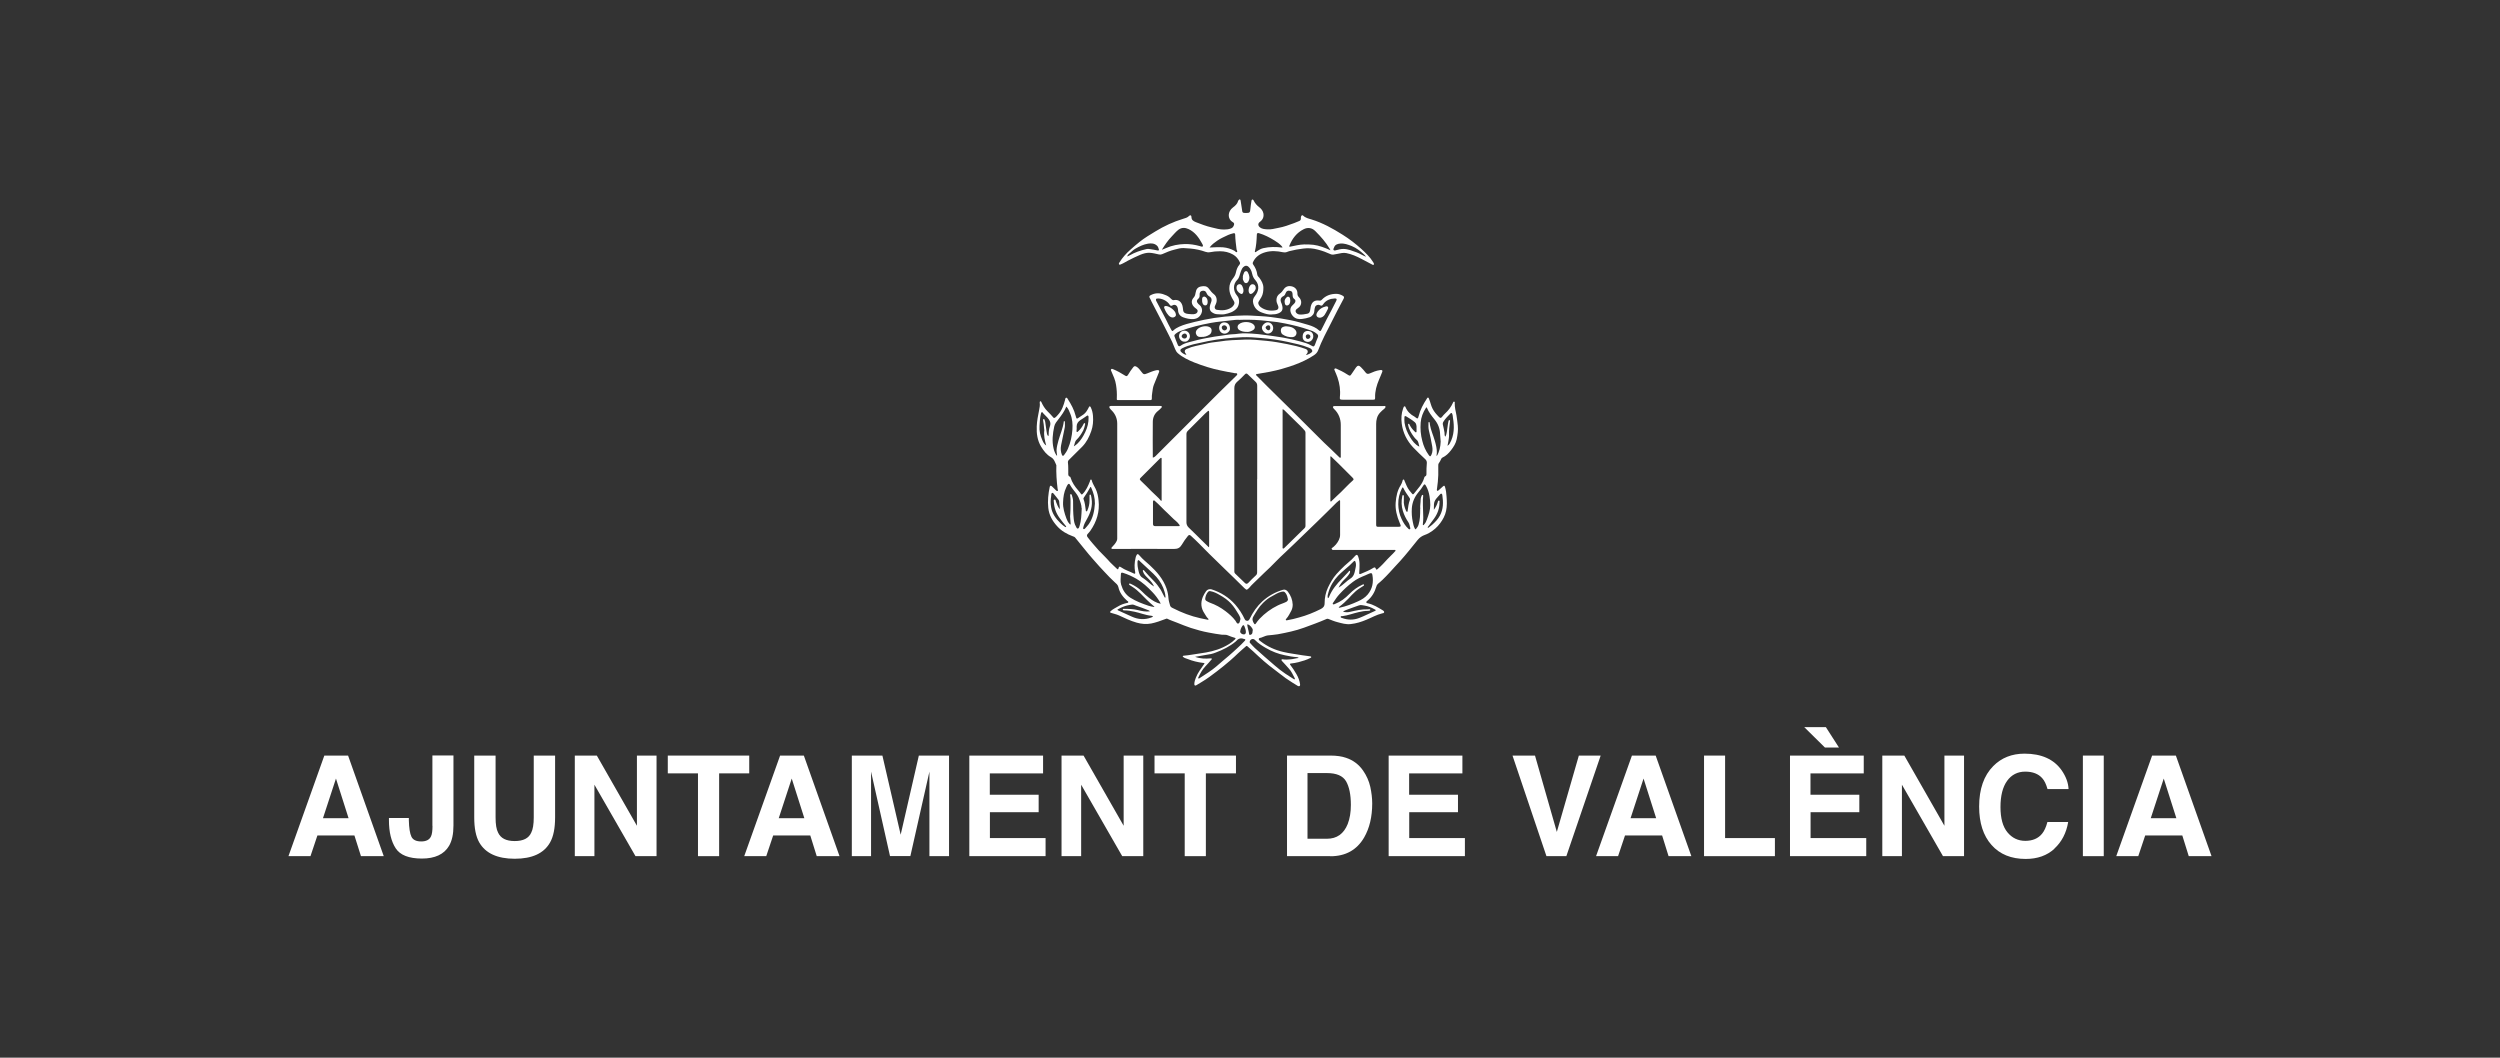 <?xml version="1.0" encoding="UTF-8"?>
<svg xmlns="http://www.w3.org/2000/svg" id="Capa_1" data-name="Capa 1" viewBox="0 0 260 110">
  <rect x="0" y="0" width="260" height="110" fill="#333333" stroke="none"/>
  <defs>
    <style>
      .cls-1 {
        fill: #fff;
      }
    </style>
  </defs>
  <g>
    <path class="cls-1" d="M130.29,65.52c0-.18-.32-.55-.52-.58-.08,0-.06.04-.05.09.04.31.15.6.19.91.01.1.08.11.17.07.23-.09.16-.31.21-.49M129.57,65.71c0-.17-.08-.43-.16-.6-.06-.12-.13-.12-.2-.02-.12.17-.2.36-.23.57-.02.17.18.32.38.32.14,0,.22-.1.21-.27M117.23,26.68c.1-.05.17-.07.23-.11.56-.32,1.16-.53,1.79-.67.1-.02.19-.02.29,0,.29.04.58.09.86.15.1.02.16-.03.12-.12-.04-.13-.08-.28-.19-.38-.28-.26-.62-.26-.94-.21-.47.08-.91.29-1.32.53-.21.12-.37.29-.55.44-.11.09-.26.17-.29.38M142.1,26.74c-.08-.1-.15-.2-.25-.29-.38-.34-.78-.66-1.27-.86-.39-.15-.77-.3-1.2-.26-.29.03-.54.11-.64.41-.03.09-.12.19-.04.27.08.08.2.03.3,0,.23-.06.46-.12.7-.12.5,0,.94.2,1.4.36.35.13.65.34,1.01.47M110.21,52.99c.03-.24-.02-.43-.04-.62-.01-.12,0-.26-.07-.37-.18-.23-.36-.47-.55-.69-.08-.1-.19-.05-.21.07-.01.07-.01.15-.02.22-.07.39-.07.78,0,1.17.11.66.49,1.17.96,1.63.15.14.3.28.48.39.04.02.08.04.11.01.03-.03,0-.06-.02-.09-.22-.25-.41-.52-.62-.79-.38-.5-.59-1.07-.63-1.69,0-.09-.07-.25.07-.27.13-.02.12.15.16.25.1.26.2.51.39.77M149.12,53.02c.18-.24.32-.5.4-.78.02-.07.03-.19.13-.18.1.01.06.12.06.19,0,.63-.21,1.19-.57,1.69-.2.28-.41.55-.62.83-.02.03-.07.06-.03.1.04.04.08,0,.11-.02.12-.09.24-.18.35-.28.31-.28.6-.57.8-.95.37-.68.36-1.4.25-2.14-.02-.14-.13-.19-.21-.09-.28.33-.65.6-.66,1.09,0,.17,0,.35-.01.53M111.66,46.38l.04.03c.12-.09.25-.17.35-.27.35-.34.6-.75.81-1.19.24-.5.37-1.01.35-1.57,0-.16-.08-.22-.2-.12-.21.16-.43.28-.65.43-.24.17-.39.36-.39.68,0,.13.02.27-.01.41-.01.05-.02.11.04.14.06.03.09-.02.13-.06.24-.22.42-.47.56-.76.03-.06.05-.11.12-.09.06.02.05.09.04.14-.05.21-.1.42-.19.61-.19.36-.41.7-.7.98-.19.18-.18.44-.28.66M147.61,46.42c-.08-.23-.07-.5-.27-.67-.1-.09-.2-.19-.28-.3-.28-.38-.53-.77-.61-1.24,0-.05-.04-.11.03-.13.07-.03.09.03.11.08.01.02.02.04.03.06.13.26.32.48.53.68.03.03.06.07.12.06.06-.02.05-.07.05-.12,0-.16.01-.33,0-.49-.02-.16-.04-.32-.18-.44-.28-.24-.59-.42-.9-.61-.1-.06-.18-.03-.18.09,0,.19-.02.38.01.57.08.54.29,1.03.57,1.49.24.4.51.77.95.99M108.81,46.35c-.15-.54-.28-1.07-.2-1.62,0-.04-.01-.09-.02-.14-.03-.3-.05-.6-.11-.89-.01-.05.01-.1.06-.12.05-.02.08.03.09.08.02.07.06.14.07.21.05.33.09.66.14.99.03.17.04.36.17.5.05-.04.05-.09.05-.14,0-.3.03-.61.13-.88.14-.4-.04-.66-.28-.93-.13-.14-.27-.27-.4-.41-.04-.05-.07-.14-.15-.13-.09.01-.09.11-.11.18-.1.41-.11.82-.14,1.23-.04.52.08,1.02.29,1.49.09.21.19.42.4.56M150.53,46.37c.11-.06.19-.15.25-.26.47-.84.48-1.74.33-2.65-.02-.15-.02-.3-.09-.44-.04-.08-.08-.1-.16-.03-.26.27-.54.53-.74.86-.07.11-.09.22-.05.36.06.26.12.52.16.78.02.14-.02.29.08.43.1-.16.13-.33.16-.49.07-.37.08-.74.17-1.11.02-.06.02-.15.11-.13.08.02.06.1.05.16-.07.46-.11.93-.1,1.39,0,.11,0,.23-.02.34-.04.26-.08.52-.14.78M113.87,52.37c.01-.57-.14-1.11-.37-1.62-.02-.04-.02-.1-.08-.1-.04,0-.05.05-.07.09-.18.34-.39.67-.61.98-.04.06-.08.11-.05.19.14.37.18.76.23,1.15,0,.05,0,.11.07.12.07,0,.08-.06.1-.1.14-.33.23-.68.22-1.04,0-.17,0-.34,0-.5,0-.04,0-.09.05-.1.06-.02.08.03.1.08.03.1.04.21.06.32.13.76-.09,1.44-.45,2.09-.17.3-.34.59-.41.92-.01.06-.04.13.03.17.07.03.12-.02.16-.06.13-.15.27-.29.39-.46.44-.64.58-1.37.63-2.12M119.58,63.57c-.05-.07-.1-.09-.16-.11-.42-.18-.86-.32-1.3-.48-.13-.05-.25-.12-.4-.1-.34.04-.67.12-.98.25-.15.06-.3.14-.45.22-.05.02-.13.07-.01.13.48.22.95.43,1.43.65.66.3,1.33.35,2.02.09.06-.03.14-.04.18-.13-.07-.02-.12-.05-.17-.05-.32-.03-.62-.11-.93-.2-.27-.08-.54-.16-.82-.22-.36-.08-.72-.14-1.09-.14-.06,0-.12-.01-.13-.09,0-.09.07-.07.13-.07.48,0,.97.01,1.44.13.4.1.81.19,1.25.13M146,52c-.04.39.07.76.22,1.11.02.05.04.12.12.11.07,0,.06-.08.06-.13.05-.38.09-.75.23-1.11.03-.08,0-.16-.06-.23-.22-.32-.45-.63-.61-.98-.05-.11-.1-.1-.15,0-.27.52-.4,1.09-.39,1.67.01.52.11,1.04.34,1.52.18.39.4.74.71,1.03.04.04.08.08.15.05.05-.02.06-.07.05-.12-.06-.2-.07-.4-.19-.59-.25-.37-.45-.76-.58-1.19-.16-.51-.17-1.03-.06-1.55.01-.05.02-.1.08-.1.07,0,.08.06.08.11,0,.13,0,.26,0,.38M139.71,63.63c.25.05.48.06.7,0,.61-.14,1.21-.28,1.84-.26.09,0,.25-.06.26.07,0,.08-.17.09-.27.09-.32,0-.63.06-.94.13-.57.13-1.12.35-1.71.42-.06,0-.15-.02-.16.07-.01.09.08.1.14.12.6.22,1.19.23,1.79,0,.54-.21,1.06-.48,1.59-.71.04-.02.11-.02.12-.09,0-.06-.06-.08-.11-.1-.33-.19-.68-.33-1.05-.39-.19-.03-.38-.09-.58-.02-.35.13-.71.24-1.06.38-.19.08-.39.12-.59.27M125.8,25.74c.5-.02.95-.05,1.4-.02.43.04.81.16,1.18.36.09.05.18.19.25.14.11-.07-.02-.19-.03-.3-.06-.5-.13-1-.14-1.51,0-.14-.07-.18-.19-.15-.19.05-.38.1-.55.18-.39.19-.79.35-1.14.6-.27.19-.54.38-.78.69M133.37,25.76c0-.1-.06-.14-.1-.19-.21-.23-.47-.4-.74-.57-.5-.31-1.03-.58-1.6-.75-.17-.05-.21.03-.22.16-.02.58-.06,1.16-.2,1.73,0,.03-.02.06.01.08.02.01.06,0,.08-.01.05-.02.09-.06.13-.09.2-.13.42-.26.65-.31.65-.15,1.31-.15,1.99-.06M120.03,61.01c-.13-.33-.36-.58-.6-.83-.22-.22-.46-.43-.56-.74-.02-.05-.04-.12.03-.15.06-.02.09.04.12.08.31.36.63.7.97,1.04.27.27.49.57.7.89.16.25.26.53.41.78.02.04.04.08.08.07.05-.01.03-.07.03-.1-.02-.31-.12-.61-.23-.9-.23-.57-.59-1.06-1.04-1.49-.47-.44-.95-.88-1.42-1.32-.04-.04-.07-.1-.14-.08-.06.02-.06.1-.08.15-.01.04,0,.09,0,.14-.01.27.04.54.1.8.07.32.17.61.48.77.06.03.11.08.17.12.34.24.61.56.98.76M139.22,61.11c.48-.28.81-.68,1.24-.95.17-.11.27-.25.35-.43.09-.21.11-.42.16-.63.05-.21.08-.42.01-.63-.05-.17-.1-.18-.22-.06-.14.13-.27.27-.41.4-.39.35-.82.68-1.18,1.06-.47.49-.82,1.07-1.01,1.73-.06.2-.13.39-.06.61.11-.04.12-.13.15-.2.3-.71.78-1.29,1.32-1.83.23-.23.45-.48.68-.72.04-.04.05-.13.12-.09.06.03.04.12.02.18,0,.04-.03.07-.05.11-.16.27-.39.48-.61.7-.21.21-.37.45-.52.75M121.34,54.72c.41,0,.81,0,1.22,0,.04,0,.1.01.12-.04.03-.05-.02-.08-.04-.12-.1-.13-.21-.27-.34-.37-.32-.25-.58-.56-.88-.83-.45-.4-.84-.86-1.3-1.25-.04-.04-.08-.09-.15-.06-.06.03-.06.09-.06.15,0,.76,0,1.53,0,2.29,0,.15.07.23.24.23.4,0,.8,0,1.2,0M135.82,36.91c.19.01.58-.21.65-.35.02-.05,0-.09-.01-.13-.07-.17-.23-.22-.37-.28-.68-.28-1.4-.42-2.11-.58-.94-.21-1.9-.34-2.87-.42-.63-.06-1.26-.1-1.9-.08-.62.02-1.23.07-1.84.14-.59.07-1.17.15-1.75.27-.51.11-1.01.21-1.52.33-.4.1-.8.23-1.17.42-.21.11-.22.28-.04.42.09.07.18.15.29.19.06.02.13.08.21.03-.03-.04-.05-.06-.07-.09-.17-.19-.13-.42.12-.5.15-.04.28-.12.43-.17.3-.1.6-.15.9-.22.31-.07.62-.14.93-.21.37-.08.75-.1,1.13-.16.87-.15,1.74-.16,2.62-.2.76-.03,1.53.06,2.29.13.72.07,1.43.2,2.14.34.64.13,1.28.27,1.9.5.22.08.3.29.15.48-.03.04-.06.07-.1.12M129.01,64.37c-.02-.17-.1-.31-.17-.44-.25-.42-.5-.83-.83-1.18-.32-.34-.7-.61-1.11-.84-.32-.19-.65-.37-1.03-.43-.09-.02-.16,0-.22.06-.15.17-.25.38-.29.6-.05.25,0,.31.22.42.08.04.16.09.25.12.59.21,1.12.5,1.62.88.38.29.75.61,1.04,1,.08.11.14.32.28.29.16-.03.18-.24.22-.4,0-.03.02-.05.02-.07M133.95,62.34c-.05-.23-.09-.44-.23-.63-.14-.19-.19-.21-.42-.17-.37.07-.68.29-1,.46-.35.18-.66.42-.94.7-.43.41-.71.92-1.01,1.42-.16.26-.08.51.08.74.05.07.1.1.17,0,.12-.18.25-.35.39-.5.55-.58,1.19-1.05,1.91-1.4.28-.14.58-.22.86-.36.11-.06.17-.14.19-.24M120.84,25.97c.17-.07.32-.11.45-.18.61-.27,1.26-.39,1.93-.41.53-.01,1.04.07,1.55.21.1.03.26.1.31.04.08-.09-.03-.23-.08-.33-.33-.61-.73-1.16-1.38-1.47-.36-.17-.72-.19-1.06.06-.26.2-.47.46-.7.7-.39.4-.7.86-1.02,1.37M138.36,26.01c-.03-.06-.05-.1-.07-.13-.4-.69-.93-1.28-1.5-1.85-.36-.36-.8-.4-1.21-.19-.72.36-1.18.96-1.48,1.7-.03.08-.05.13.09.11.48-.09.95-.22,1.45-.23.32,0,.64,0,.96.04.61.08,1.17.3,1.75.56M124.29,68.31c.53.2,1.07.21,1.62.16.05,0,.1,0,.12.04.02.04-.02.07-.05.1-.2.23-.4.47-.61.68-.32.33-.53.72-.73,1.13-.02.04-.05.09-.01.13.04.04.09,0,.13-.02.03-.01.05-.03.07-.05.57-.38,1.16-.73,1.68-1.18.43-.37.85-.74,1.29-1.1.31-.25.59-.54.89-.8.27-.23.51-.49.75-.74.04-.04.09-.09.07-.15-.02-.06-.1-.04-.15-.06-.33-.13-.59-.03-.81.23-.01.01-.03.02-.04.04-.61.51-1.32.86-2.06,1.14-.17.06-.33.13-.51.16-.55.1-1.1.2-1.65.29M112.48,52.82c.01-.25-.13-.68-.32-1.11-.15-.33-.4-.58-.6-.86-.09-.14-.2-.26-.27-.41-.08-.17-.16-.16-.27-.01-.06.08-.08.18-.13.26-.24.49-.31,1.01-.33,1.54-.03.59.15,1.15.35,1.7.07.2.17.39.32.55.03.03.05.08.09.06.05-.02.02-.07.02-.11-.02-.24-.04-.48-.05-.72,0-.25.05-.51.04-.76-.01-.47.04-.94-.03-1.4,0-.06-.02-.15.06-.16.07-.01.11.07.12.13.06.2.12.4.12.61,0,.62,0,1.23.07,1.85.03.26.08.53.22.76.05.09.09.25.21.23.12-.02.14-.18.18-.29.16-.52.19-1.06.22-1.83M135.06,68.42c-.08-.06-.13-.08-.19-.08-.42-.02-.83-.11-1.24-.19-.7-.14-1.36-.4-1.98-.76-.4-.23-.8-.49-1.12-.82-.09-.1-.2-.14-.34-.1-.16.05-.29.29-.19.39.17.18.33.38.51.54.35.29.67.62,1.02.91.71.59,1.37,1.24,2.14,1.75.29.19.58.37.87.56.04.02.07.05.11.02.04-.03.02-.07,0-.11-.19-.35-.34-.72-.62-1.01-.24-.25-.45-.53-.7-.77-.04-.04-.07-.09-.05-.14.02-.06.09-.05.14-.04.27.05.54.02.81,0,.27-.02.53-.11.84-.14M147.71,52.92c-.04-.3.04-.64.04-.98,0-.13.06-.26.1-.38.02-.05.05-.1.11-.09.06.01.05.07.05.12,0,.12-.03.25-.03.38,0,.39,0,.78.02,1.18.02.44.04.88-.02,1.32,0,.05-.03.12.03.14.07.03.08-.05.11-.08.14-.14.22-.33.28-.51.18-.49.35-.98.35-1.5,0-.31-.03-.61-.08-.91-.06-.39-.18-.75-.37-1.09-.11-.2-.18-.19-.29,0-.14.24-.31.46-.49.67-.41.49-.65,1.05-.69,1.68-.03.47,0,.95.1,1.41.05.24.09.47.21.69.03.05.07.12.13.04.11-.13.21-.27.26-.44.16-.52.17-1.05.17-1.63M120.77,52.08s.03-.01.04-.02v-4.21s0-.09,0-.14c0-.03,0-.08-.03-.09-.04-.02-.08,0-.11.04-.03.03-.06.06-.09.08-.63.63-1.27,1.27-1.9,1.9-.19.19-.19.2,0,.39.36.35.73.7,1.08,1.07.33.34.7.62.99.99M138.39,47.45c-.05.09-.03.15-.03.21,0,.69,0,1.39,0,2.08,0,.76,0,1.52,0,2.27,0,.05-.02.12.03.14.06.03.09-.04.12-.07.31-.31.64-.6.95-.9.4-.39.77-.8,1.19-1.17.17-.14.16-.18,0-.35-.48-.48-.96-.97-1.45-1.45-.27-.25-.53-.51-.81-.78M109.9,47.38s.03,0,.04-.01c-.02-.18-.06-.37-.06-.55.02-.35.11-.68.2-1.01.18-.65.47-1.27.55-1.94,0-.03,0-.08.05-.07.06,0,.07.05.07.1,0,.2.02.39-.02.59-.12.62-.26,1.23-.38,1.84-.06.33-.04.66.09.97.05.13.14.14.22.03.16-.21.31-.43.41-.68.27-.63.41-1.28.46-1.96.04-.58,0-1.13-.22-1.66-.11-.26-.19-.53-.41-.75-.2.5-.5.91-.82,1.32-.18.23-.38.46-.44.76-.16.75-.25,1.51-.07,2.27.06.27.16.53.32.75M149.41,47.46c.3-.49.4-1,.42-1.53,0-.26-.06-.51-.06-.77-.01-.59-.22-1.1-.59-1.55-.3-.37-.59-.74-.77-1.18-.04-.1-.08-.07-.12,0-.3.46-.5.97-.54,1.52-.05.64,0,1.28.17,1.91.13.52.34,1.01.66,1.45.14.2.19.19.29-.02.13-.28.13-.58.08-.87-.1-.56-.21-1.12-.35-1.67-.06-.25-.04-.51-.04-.76,0-.04,0-.09.05-.1.06,0,.07.05.08.09,0,.06.01.13.02.19.1.58.35,1.11.51,1.67.12.42.23.84.21,1.29,0,.1-.06.2,0,.33M120.72,62.8c-.04-.08-.06-.14-.09-.19-.22-.37-.48-.72-.78-1.03-.5-.53-1.03-1.02-1.67-1.39-.44-.25-.89-.46-1.37-.61-.18-.06-.24-.02-.24.17,0,.35-.08.7.03,1.06.17.57.46,1.04.97,1.36.59.37,1.22.61,1.88.83.2.06.4.11.6.13,0-.07-.06-.1-.1-.13-.47-.39-.9-.83-1.33-1.27-.27-.27-.55-.51-.87-.71-.09-.06-.19-.12-.28-.18-.04-.03-.07-.07-.04-.12.02-.04.07-.04.11-.02.03,0,.05.02.08.03.41.19.8.43,1.12.76.23.24.48.46.74.67.36.28.74.54,1.24.63M139.25,63.2s.05,0,.08,0c.66-.14,1.29-.38,1.9-.66.38-.17.73-.38,1.01-.71.5-.6.62-1.28.49-2.03-.03-.19-.1-.23-.29-.16-.14.05-.27.12-.41.18-.47.19-.93.39-1.33.7-.51.38-.97.81-1.4,1.28-.23.25-.42.53-.61.82-.04.06-.13.15-.07.21.07.07.16,0,.24-.03.57-.22,1.04-.58,1.47-1.02.39-.4.83-.73,1.34-.96.06-.03.14-.09.18-.01.05.09-.06.12-.11.16-.01.01-.03.02-.05.03-.25.16-.5.31-.72.51-.26.23-.49.48-.73.74-.29.3-.6.59-.94.84-.03.02-.07.05-.06.12M128.99,33.27c-.31-.03-.65,0-.98.05-.69.09-1.38.13-2.07.26-1.09.2-2.16.46-3.2.85-.17.06-.32.16-.46.27-.08.07-.18.15-.14.26.11.31.23.63.36.93.05.11.14.17.28.07.26-.19.56-.29.87-.37.62-.17,1.25-.33,1.88-.44.54-.1,1.07-.2,1.62-.26.31-.03.61-.11.93-.12.26,0,.52-.04.77-.07.43-.06.86-.03,1.29-.01.49.02.97.09,1.46.15.62.08,1.23.17,1.84.27.6.1,1.19.24,1.78.4.4.11.81.21,1.18.44.21.13.28.1.37-.14.09-.24.17-.48.28-.71.06-.14.05-.27-.08-.37-.14-.11-.28-.22-.45-.29-.68-.25-1.38-.47-2.1-.63-.52-.12-1.03-.23-1.56-.31-.35-.05-.7-.07-1.05-.12-.44-.06-.88-.08-1.32-.11-.49-.03-.98-.02-1.5-.01M132.24,32.71c-.33.02-.66-.08-.99-.2-.45-.16-.76-.44-.9-.91-.09-.3-.05-.56.16-.81.39-.47.52-1.13.05-1.65-.18-.2-.28-.41-.34-.68-.05-.26-.16-.52-.37-.71-.13-.12-.27-.15-.43-.06-.22.12-.29.34-.38.56-.11.29-.13.62-.37.86-.47.46-.42,1.17-.02,1.63.35.39.22,1.03-.01,1.31-.34.4-.81.53-1.29.63-.25.05-.49,0-.74,0-.22,0-.41-.09-.58-.21-.14-.1-.21-.24-.22-.43,0-.25.09-.46.17-.68.07-.2.01-.41-.17-.51-.17-.09-.27-.22-.34-.39-.07-.19-.24-.26-.46-.21-.17.04-.24.17-.25.33,0,.05,0,.1,0,.16,0,.13-.03.23-.13.32-.21.18-.19.35,0,.55.08.08.18.14.25.24.16.24.18.5.06.76-.15.33-.41.53-.79.57-.38.03-.75-.05-1.1-.18-.33-.12-.52-.38-.53-.74,0-.1-.03-.19-.06-.29-.08-.24-.31-.34-.52-.21-.15.09-.23.04-.31-.09-.24-.39-.85-.68-1.3-.62-.09.01-.11.06-.11.14,0,.07.03.12.07.18.31.6.63,1.19.94,1.79.2.39.38.79.6,1.17.07.11.12.13.21.03.17-.17.38-.28.59-.38.52-.24,1.07-.36,1.61-.5.67-.17,1.35-.3,2.03-.41.75-.11,1.5-.19,2.25-.23.52-.02,1.05-.05,1.57-.02.69.05,1.38.06,2.07.15.69.09,1.38.19,2.06.33.63.13,1.24.31,1.85.49.4.12.8.28,1.11.57.11.1.16.09.23-.04.2-.36.36-.73.55-1.09.35-.64.68-1.29,1.01-1.94.09-.18.05-.26-.16-.25-.48.02-.9.18-1.19.59-.13.19-.16.19-.38.1-.18-.08-.41.01-.47.2-.04.13-.08.26-.08.4,0,.29-.21.56-.48.66-.26.09-.52.15-.79.18-.37.05-.7-.01-.96-.3-.3-.33-.4-.84,0-1.16.05-.04.1-.1.15-.15.14-.15.17-.34,0-.46-.18-.13-.17-.29-.18-.47-.01-.15-.02-.32-.21-.37-.26-.08-.44,0-.53.26-.04.13-.11.23-.24.29-.24.12-.32.35-.23.6.03.09.08.17.1.26.13.43.09.73-.35.91-.23.1-.46.12-.74.12M125.73,56.93s.02-.1.02-.15c0-4.52,0-9.05,0-13.57,0-.12,0-.24,0-.36-.01-.08-.03-.2-.16-.07-.09.08-.18.16-.27.24-.59.59-1.18,1.19-1.78,1.78-.11.11-.15.21-.15.36,0,2.29,0,4.57,0,6.86,0,.76,0,1.53,0,2.29,0,.22.07.39.23.55.24.23.48.46.72.7.42.43.86.84,1.28,1.26.04.04.07.09.13.1M133.39,42.56s0,.09,0,.14v14.16c0,.07-.03.16.05.19.05.02.11-.05.16-.09.69-.68,1.38-1.36,2.08-2.04.07-.07.09-.14.09-.23v-9.69c0-.08-.02-.14-.07-.21-.31-.37-.66-.68-1-1.02-.37-.37-.74-.73-1.11-1.09-.05-.05-.1-.1-.18-.11M130.75,49.83c0-3.24,0-6.48,0-9.71,0-.17-.05-.3-.17-.41-.28-.26-.55-.52-.81-.78-.1-.1-.19-.12-.3,0-.26.26-.51.53-.8.77-.2.17-.3.38-.3.67.01,6.29,0,12.58,0,18.87,0,.06,0,.13,0,.19,0,.09.02.16.08.22.34.33.68.66,1.02.98.14.13.23.11.37-.03.24-.25.48-.5.74-.73.12-.1.16-.2.16-.35,0-3.23,0-6.46,0-9.7M138.48,57.03c.34-.23.59-.52.76-.87.08-.17.13-.34.13-.53,0-1.12,0-2.25,0-3.37,0-.05,0-.1,0-.16,0-.08-.05-.1-.12-.04-.08.07-.17.14-.25.21-.68.67-1.35,1.35-2.04,2.01-.8.76-1.59,1.54-2.39,2.31-.34.33-.68.66-1.03.98-.5.45-.96.95-1.44,1.42-.4.39-.82.76-1.21,1.16-.32.33-.68.62-.97.98-.05.06-.12.11-.18.16-.05.04-.11.06-.17,0-.04-.04-.1-.07-.15-.12-.67-.68-1.37-1.33-2.05-2-.54-.53-1.09-1.05-1.62-1.58-.35-.36-.71-.71-1.06-1.07-.27-.28-.56-.54-.84-.8-.11-.1-.2-.12-.31.02-.24.29-.45.6-.64.92-.19.32-.42.43-.8.43-2.07-.02-4.15,0-6.22,0-.06,0-.12,0-.17,0-.05,0-.1,0-.12-.06-.02-.05.02-.09.05-.12.19-.2.37-.39.49-.64.04-.08.06-.16.06-.25,0-3.99,0-7.98,0-11.97,0-.5-.19-.97-.55-1.34-.08-.08-.17-.16-.23-.26-.09-.14-.04-.23.13-.23.09,0,.17,0,.26,0h4.73c.05,0,.1,0,.16,0,.05,0,.1,0,.13.05.03.07-.02.12-.05.15-.1.1-.2.21-.32.3-.38.29-.56.7-.56,1.16-.02,1.23,0,2.47,0,3.71.13-.02.22-.09.3-.17.41-.41.81-.81,1.22-1.22,1.78-1.78,3.56-3.56,5.34-5.34.58-.58,1.18-1.16,1.77-1.73.07-.07.18-.15.15-.24-.03-.11-.16-.07-.26-.08-.49-.08-.97-.18-1.46-.28-.94-.19-1.85-.48-2.74-.83-.61-.25-1.22-.53-1.72-.97-.13-.12-.22-.27-.28-.43-.18-.49-.4-.96-.64-1.42-.21-.4-.4-.8-.61-1.2-.41-.79-.82-1.58-1.23-2.37-.03-.07-.05-.14-.09-.2-.18-.28-.14-.35.17-.48.51-.22,1-.13,1.49.09.22.1.39.24.55.41.07.07.13.1.24.08.48-.1.85.21.92.77.01.1.02.21.04.31.02.12.08.22.21.28.1.04.21.08.32.08.23.01.47.07.7,0,.14-.04.24-.12.27-.26.03-.14-.07-.23-.17-.3-.12-.09-.23-.18-.31-.3-.18-.29-.17-.58.07-.84.15-.17.18-.35.21-.54.05-.33.22-.56.56-.62.31-.06.6-.06.81.23.16.22.32.42.54.59.29.23.35.66.19,1-.04.08-.08.17-.11.25-.05.16.04.34.2.36.53.09,1.06.07,1.53-.24.12-.08.21-.19.27-.31.07-.13.05-.26-.04-.39-.26-.4-.46-.82-.45-1.32,0-.37.14-.7.37-.99.15-.19.26-.38.31-.62.06-.29.16-.58.36-.81.07-.08.1-.17.05-.27-.16-.34-.38-.61-.71-.8-.42-.24-.87-.34-1.36-.34-.35,0-.7.03-1.04.1-.16.03-.31.01-.46-.04-.5-.18-1.02-.29-1.55-.34-.24-.02-.48-.03-.72-.05-.32-.02-.64.08-.95.16-.45.11-.86.28-1.28.47-.11.05-.22.06-.35.03-.31-.07-.63-.15-.95-.17-.34-.02-.67.08-.99.21-.43.18-.85.39-1.26.6-.25.13-.49.29-.75.39-.06.02-.12.07-.18.01-.06-.06-.01-.13.02-.19.32-.52.72-.97,1.18-1.37.3-.27.61-.53.92-.78.52-.42,1.09-.75,1.66-1.1.9-.55,1.85-.99,2.86-1.3.23-.07.46-.12.64-.31.11-.12.24-.06.24.11,0,.31.18.43.45.54.54.21,1.08.42,1.65.55.42.1.85.23,1.29.22.24,0,.48-.02.71-.11.17-.06.27-.19.32-.36.04-.12.02-.22-.11-.29-.61-.35-.54-1.13,0-1.53.24-.18.46-.37.54-.67.01-.04.04-.07.06-.1.03-.04.06-.08.11-.07.06,0,.08.06.09.11.04.3.1.6.14.9.04.37.06.4.42.4.39,0,.43-.05.46-.44.02-.27.07-.55.11-.82,0-.06.03-.13.1-.14.07,0,.1.05.13.1.13.28.33.51.58.7.21.16.37.36.43.63.07.38-.06.67-.37.9-.22.16-.2.4.02.57.22.17.48.18.74.2.4.04.78-.08,1.16-.15.57-.1,1.11-.3,1.65-.5.18-.07.36-.15.54-.22.12-.05.16-.14.16-.26,0-.08-.01-.16.03-.24.05-.09.13-.13.2-.06.24.24.57.31.87.4,1.16.36,2.21.94,3.24,1.59.7.44,1.34.93,1.95,1.48.46.42.9.84,1.23,1.38.02.03.03.06.05.09.04.05.04.11.01.16-.05.07-.11.02-.15,0-.37-.19-.75-.39-1.12-.59-.51-.27-1.03-.5-1.59-.61-.31-.06-.61.02-.91.08-.15.02-.29.06-.44.08-.08.01-.16,0-.24-.03-.44-.2-.89-.37-1.36-.49-.51-.14-1.01-.18-1.53-.11-.48.06-.95.14-1.41.26-.1.02-.2.07-.29.1-.14.05-.28.05-.42.02-.6-.13-1.21-.17-1.81,0-.57.16-1.03.47-1.29,1.03-.04.1-.04.17.02.25.23.32.38.67.43,1.07.02.13.13.21.21.31.22.3.41.62.42,1.01,0,.35-.03.7-.21,1.01-.09.15-.18.31-.28.46-.11.17.03.44.21.57.47.34,1.01.43,1.58.32.26-.05.33-.25.2-.53-.08-.17-.14-.33-.14-.53,0-.28.12-.5.33-.65.17-.12.3-.26.41-.44.2-.32.53-.43.92-.31.32.1.53.37.52.73,0,.15.04.26.15.37.38.37.29.9-.08,1.13-.02.01-.04.03-.05.04-.13.09-.26.18-.19.38.05.13.22.25.4.26.27.02.53-.03.79-.08.29-.06.29-.3.33-.52.01-.08.02-.16.04-.24.12-.48.4-.68.89-.61.13.02.19-.02.27-.1.41-.43.92-.6,1.5-.6.24,0,.46.08.67.2.13.07.16.16.09.3-.44.83-.88,1.65-1.29,2.49-.48.95-.99,1.88-1.36,2.87-.09.24-.25.4-.45.53-.63.42-1.32.74-2.03,1-.84.3-1.7.55-2.58.72-.42.08-.84.15-1.26.22-.05,0-.11.01-.14.06-.03.06.03.09.07.13.76.76,1.51,1.53,2.29,2.28.4.39.8.78,1.19,1.17.98.97,1.95,1.94,2.92,2.91.41.41.82.82,1.25,1.21.31.29.61.59.91.88.04.04.08.1.14.07.07-.03.04-.1.04-.15,0-1.08,0-2.17,0-3.25,0-.64-.22-1.21-.69-1.66-.03-.03-.06-.06-.08-.09-.09-.13-.05-.2.1-.22.04,0,.08,0,.12,0,1.67,0,3.34,0,5,0,.07,0,.17-.04.2.05.02.08-.04.16-.11.22-.33.27-.66.55-.78.99-.06.19-.08.4-.08.6,0,3.48,0,6.95,0,10.43,0,.25.02.27.27.27.63,0,1.26,0,1.89,0,.46,0,.46-.01.28-.43-.28-.67-.47-1.37-.41-2.1.05-.63.17-1.26.53-1.81.08-.13.14-.28.18-.43.01-.06.02-.14.1-.15.09,0,.08.08.11.14.15.34.27.69.5.99.09.12.19.23.29.35.06.08.12.07.18,0,.4-.52.88-.98,1.07-1.64.02-.06.03-.13.09-.16.13-.05.15-.15.15-.26,0-.38,0-.76.04-1.14.01-.16-.05-.29-.17-.4-.43-.41-.86-.8-1.27-1.24-.64-.69-1.05-1.51-1.17-2.45-.07-.54-.04-1.06.14-1.57.01-.04.03-.08.05-.13.02-.05.04-.1.11-.1.07,0,.08.05.1.1.19.44.51.75.93.97.03.02.06.04.08.06.23.19.27.18.35-.12.16-.66.48-1.25.85-1.81.03-.05.05-.11.12-.11.08,0,.08.08.11.14.14.33.2.7.37,1.02.17.33.41.6.67.86.13.13.21.12.33-.04.09-.12.19-.23.3-.33.35-.32.63-.69.82-1.12.02-.06.05-.13.13-.11.08.02.06.09.05.15-.01.43.1.85.18,1.26.07.36.09.73.14,1.09.05.47-.02.93-.11,1.39-.09.45-.33.82-.6,1.17-.24.31-.52.59-.89.76-.07.03-.11.1-.14.17-.07.14-.13.28-.23.41-.06.07-.06.17-.06.27,0,.32.01.65,0,.97-.02.47-.06.93-.13,1.39-.01.08-.05.2.03.24.06.03.14-.06.2-.11.13-.12.26-.23.39-.35.12-.1.16-.09.21.06.1.32.14.66.16.99.04.5.06,1.01-.05,1.51-.1.47-.33.89-.61,1.27-.31.42-.7.76-1.16,1.02-.14.08-.29.15-.44.2-.3.11-.54.27-.75.53-.59.73-1.17,1.47-1.8,2.17-.37.41-.75.8-1.11,1.21-.24.26-.48.51-.74.76-.15.15-.32.28-.48.42-.09.08-.13.17-.16.28-.17.58-.46,1.09-.94,1.48-.05.04-.12.09-.1.17.02.08.1.08.15.09.57.12,1.05.43,1.54.72.07.04.18.11.16.21-.01.1-.13.1-.21.12-.58.14-1.09.44-1.63.66-.52.22-1.06.39-1.63.45-.49.06-.93-.08-1.39-.2-.32-.08-.62-.21-.93-.33-.07-.03-.13-.03-.2,0-.77.34-1.56.62-2.35.91-.88.32-1.79.51-2.71.68-.35.06-.71.08-1.06.12-.24.03-.44.16-.67.23-.09.03-.24.02-.26.14-.01.12.11.18.2.25.7.54,1.48.9,2.35,1.1.67.16,1.35.23,2.02.35.25.04.5.07.75.1.06,0,.13.02.14.08,0,.06-.06.08-.1.1-.39.2-.8.32-1.22.43-.26.06-.52.12-.78.14-.15.01-.14.07-.07.16.23.3.44.62.63.95.19.33.33.68.38,1.07,0,.06,0,.12-.05.16-.06.05-.12.02-.18,0-.2-.12-.4-.25-.6-.37-.45-.28-.88-.58-1.3-.92-.35-.29-.73-.54-1.08-.83-.37-.3-.74-.61-1.09-.94-.39-.36-.76-.72-1.17-1.06-.07-.06-.1-.06-.17,0-.26.24-.54.45-.79.7-.27.27-.56.52-.85.78-.45.39-.91.76-1.38,1.12-.52.4-1.04.79-1.6,1.12-.18.11-.35.22-.53.32-.13.08-.21.03-.21-.12,0-.24.08-.45.16-.67.2-.51.53-.93.83-1.37.02-.04.08-.06.06-.11-.02-.06-.09-.04-.14-.05-.56-.07-1.1-.2-1.62-.41-.15-.06-.31-.09-.44-.2-.03-.02-.07-.04-.05-.08.01-.04.05-.06.09-.06.58-.04,1.14-.17,1.71-.24.82-.11,1.63-.28,2.38-.63.45-.21.88-.46,1.24-.82.09-.09.11-.14-.04-.18-.24-.07-.47-.15-.7-.25-.19-.09-.4-.04-.6-.06-.48-.05-.94-.15-1.41-.23-.62-.11-1.23-.29-1.84-.48-.5-.16-.98-.37-1.47-.56-.32-.13-.65-.23-.96-.39-.07-.04-.14,0-.22.03-.48.18-.96.36-1.46.46-.52.1-1.02.05-1.52-.09-.64-.18-1.24-.47-1.84-.75-.26-.12-.54-.17-.8-.26-.16-.06-.17-.08-.04-.2.22-.21.51-.33.77-.49.26-.16.55-.26.85-.33.07-.02.17-.01.19-.09.03-.09-.08-.11-.13-.16-.43-.39-.78-.84-.9-1.42-.06-.25-.24-.37-.4-.52-.35-.33-.69-.66-1.01-1.02-.18-.21-.39-.4-.57-.61-.48-.55-.98-1.09-1.43-1.66-.36-.45-.73-.89-1.09-1.34-.06-.07-.15-.1-.24-.13-.62-.23-1.19-.55-1.64-1.06-.49-.54-.83-1.15-.91-1.89-.08-.74,0-1.46.15-2.18.03-.14.11-.17.22-.07.13.11.24.24.36.35.07.07.15.17.24.14.08-.04,0-.16,0-.23-.1-.81-.16-1.63-.13-2.45-.14-.3-.22-.64-.55-.83-.46-.26-.77-.66-1.04-1.11-.39-.65-.48-1.36-.45-2.1.02-.58.14-1.14.25-1.71.05-.25.1-.5.06-.75,0-.06,0-.13.06-.15.07-.02.1.05.12.1.15.33.34.65.6.91.22.22.44.44.64.68.05.06.09.06.16.02.13-.08.22-.2.32-.31.41-.44.59-.99.74-1.56,0-.01,0-.02,0-.03.03-.06.02-.17.11-.18.1-.02.13.08.17.14.35.55.66,1.11.82,1.75.09.34.1.34.38.14.14-.1.28-.18.42-.28.26-.18.41-.45.55-.72.02-.05.04-.12.1-.13.08,0,.11.07.13.12.13.28.2.58.22.88.04.53,0,1.06-.18,1.57-.21.6-.49,1.16-.94,1.62-.46.47-.94.93-1.4,1.39-.09.09-.1.21-.08.33.04.32.02.64.03.97,0,.17-.04.37.19.44.02,0,.04.06.05.09.15.5.44.92.78,1.31.11.12.21.25.3.38.06.08.1.08.18,0,.37-.38.57-.85.76-1.33.02-.06.01-.16.1-.16.09,0,.08.09.1.16.09.29.26.54.39.81.18.38.26.79.3,1.2.13,1.16-.19,2.2-.85,3.15-.08.12-.19.23-.29.34-.09.11-.09.21,0,.33.17.24.36.45.54.67.4.48.82.94,1.27,1.37.19.18.36.39.54.58.23.24.48.45.71.68.09.08.12.05.15-.05.06-.22.1-.23.28-.11.4.28.88.42,1.32.64.12.06.16,0,.14-.12-.1-.51-.08-1.01.04-1.51.01-.05.03-.1.04-.15.12-.29.19-.31.39-.07.31.37.69.66,1.04.98.75.69,1.41,1.45,1.75,2.43.11.33.18.67.2,1.01.02.26.1.51.17.76.04.15.18.22.31.28.9.46,1.84.82,2.83,1.04.24.05.48.1.73.15.04,0,.08.03.11,0,.03-.05,0-.1-.03-.12-.17-.14-.25-.35-.37-.52-.37-.54-.42-1.11-.18-1.72.09-.22.21-.41.34-.6.13-.19.37-.25.58-.19.96.31,1.79.83,2.46,1.59.39.45.72.95.97,1.49.04.09.09.15.19.18.19.05.27-.06.34-.2.33-.68.75-1.29,1.3-1.8.62-.57,1.35-.98,2.17-1.22.21-.06.38.05.5.2.3.39.48.84.5,1.34,0,.22-.04.43-.14.63-.16.29-.3.6-.53.85-.03.04-.07.07-.04.12.03.06.09.04.14.03.42-.07.83-.17,1.24-.29.78-.21,1.52-.51,2.24-.87.26-.13.41-.29.41-.61,0-.56.11-1.12.35-1.63.24-.5.51-.98.88-1.4.27-.3.55-.59.84-.86.24-.22.49-.42.73-.64.14-.13.26-.28.39-.41.14-.14.22-.12.29.06.09.25.15.51.15.78,0,.31,0,.61-.03.92-.02.14.03.19.18.12.44-.19.89-.36,1.29-.62.12-.08.21-.05.25.08.04.15.11.12.2.04.37-.32.7-.67,1.02-1.03.24-.27.52-.49.75-.77.03-.04.11-.07.08-.14-.03-.07-.11-.04-.17-.04-2.06,0-4.12,0-6.19,0-.07,0-.15.02-.24-.04"></path>
    <path class="cls-1" d="M117.96,41.61c-.54,0-1.08,0-1.61,0-.22,0-.21,0-.2-.23.02-.45-.01-.9-.08-1.34-.07-.51-.29-.97-.49-1.43-.03-.07-.08-.14-.02-.21.06-.07.14-.03.21,0,.42.17.82.4,1.2.64.19.12.24.11.36-.08.16-.26.32-.52.52-.76.11-.14.19-.15.35-.06.21.12.33.31.48.49,0,0,.01.02.02.03.22.29.28.31.62.17.3-.12.59-.25.91-.32.05-.01.1-.02.15-.02.17,0,.22.07.15.23-.17.43-.34.86-.52,1.28-.11.27-.14.57-.18.86-.03.19-.05.39-.04.59.01.14-.07.16-.18.16-.55,0-1.1,0-1.65,0"></path>
    <path class="cls-1" d="M141.19,41.57h-1.56c-.27,0-.31-.04-.28-.32.07-.68-.03-1.34-.25-1.99-.08-.25-.2-.49-.3-.74-.02-.06-.06-.11,0-.17.06-.05.12-.04.18-.01.38.17.75.35,1.1.58.33.21.33.21.54-.11.13-.2.26-.39.4-.59.16-.23.32-.24.51-.04.18.18.35.37.5.57.13.16.26.16.44.08.32-.14.65-.28,1-.33.05,0,.09-.02.14-.02.14,0,.2.06.14.2-.11.27-.21.54-.33.8-.25.59-.43,1.2-.41,1.86,0,.21-.01.23-.23.23h-1.6"></path>
    <path class="cls-1" d="M122.3,32.74c0,.2-.26.33-.47.26-.23-.07-.35-.26-.48-.43-.11-.15-.18-.33-.26-.51-.06-.13,0-.24.14-.24.37,0,1.03.47,1.06.86,0,.02,0,.05,0,.06"></path>
    <path class="cls-1" d="M137.26,33.04c-.29,0-.44-.22-.3-.49.2-.38.54-.59.95-.69.07-.02.14-.01.19.06.05.07.04.14,0,.21-.11.21-.21.43-.34.62-.12.17-.28.27-.5.3"></path>
    <path class="cls-1" d="M129.26,28.89c-.03-.2.05-.36.12-.53.03-.09.11-.16.22-.16.11,0,.15.08.19.15.16.31.22.62.03.94-.11.2-.34.21-.45.01-.08-.13-.14-.27-.11-.41"></path>
    <path class="cls-1" d="M130.28,29.56c.19,0,.32.16.32.4,0,.2-.26.54-.46.6-.1.03-.16,0-.21-.07-.16-.23-.05-.75.19-.89.05-.03.1-.05.16-.04"></path>
    <path class="cls-1" d="M129.32,30.21c0,.07,0,.14-.03.2-.07.18-.15.21-.32.11-.23-.15-.39-.34-.37-.64.01-.16.09-.28.25-.32.16-.04.28.06.34.18.07.14.13.29.13.46"></path>
    <path class="cls-1" d="M125.02,31.24v-.04c0-.15-.01-.3.17-.35.12-.04.29.09.36.26.05.13.06.26.04.39-.02.12-.07.25-.21.26-.13.02-.24-.06-.3-.19-.05-.11-.07-.23-.06-.33"></path>
    <path class="cls-1" d="M134.19,31.26c0,.11-.02.22-.07.32-.06.11-.15.19-.29.19-.15,0-.19-.14-.21-.24-.05-.2-.02-.39.13-.55.07-.08.15-.15.25-.12.11.03.15.12.17.22.01.06.01.13.02.19"></path>
    <path class="cls-1" d="M129.73,34.52c-.36,0-.62-.05-.85-.2-.21-.14-.23-.43-.04-.59.38-.34,1.23-.31,1.55.04.17.19.15.42-.07.56-.21.13-.44.2-.59.19"></path>
    <path class="cls-1" d="M133.81,33.94c.36.02.7.1.93.4.22.29.05.69-.31.72-.38.03-.74-.07-1.06-.29-.14-.1-.2-.37-.14-.56.07-.2.25-.23.43-.27.05-.01.1,0,.16,0"></path>
    <path class="cls-1" d="M124.91,35.04c-.19.02-.38-.01-.49-.24-.1-.19-.07-.37.09-.54.26-.29.87-.42,1.22-.27.16.06.27.17.28.34,0,.18-.05.35-.2.46-.26.18-.55.27-.9.25"></path>
    <path class="cls-1" d="M132.11,34.08c0-.17-.08-.26-.21-.25-.12,0-.28.14-.28.24,0,.1.19.28.29.28.13,0,.21-.1.2-.27M132.41,34.13c0,.32-.26.57-.58.56-.29,0-.6-.33-.59-.62.01-.25.34-.55.59-.55.33,0,.58.27.58.6"></path>
    <path class="cls-1" d="M135.8,35.01c.02.14.08.23.22.24.13,0,.26-.12.26-.24,0-.14-.12-.25-.26-.24-.13,0-.23.11-.22.24M135.48,34.99c0-.35.2-.57.52-.57.36,0,.58.21.58.56,0,.31-.25.58-.55.58-.26,0-.59-.17-.55-.57"></path>
    <path class="cls-1" d="M127.36,34.36c.13,0,.25-.11.26-.24,0-.14-.14-.29-.29-.29-.14,0-.27.1-.27.22,0,.17.13.31.3.32M126.79,34.09c0-.32.23-.56.53-.56.38,0,.6.25.6.67,0,.24-.29.5-.56.5-.33,0-.57-.26-.57-.61"></path>
    <path class="cls-1" d="M123.2,34.69c-.16,0-.32.16-.31.29,0,.11.18.24.3.23.15,0,.26-.12.26-.26,0-.15-.12-.27-.26-.27M123.2,35.53c-.27.04-.58-.24-.58-.58,0-.32.25-.56.56-.56.32,0,.57.26.57.59,0,.3-.28.6-.56.55"></path>
  </g>
  <path class="cls-1" d="M36.86,86.89h-3.85l-.72,2.15h-2.29l3.73-10.46h2.47l3.71,10.46h-2.37l-.68-2.15ZM36.25,85.09l-1.31-4.12-1.35,4.12h2.65Z"></path>
  <path class="cls-1" d="M44.97,85.89v-7.32h2.19v7.28c0,.89-.15,1.59-.46,2.12-.52.88-1.46,1.32-2.82,1.32s-2.27-.36-2.73-1.07c-.46-.71-.7-1.68-.7-2.91v-.24h2.07v.24c.02.81.11,1.38.27,1.71.16.33.5.49,1.02.49s.86-.18,1.02-.54c.1-.21.15-.57.15-1.08Z"></path>
  <path class="cls-1" d="M55.51,85.01v-6.43h2.22v6.43c0,1.11-.17,1.98-.52,2.6-.64,1.14-1.87,1.7-3.68,1.7s-3.04-.57-3.69-1.7c-.35-.62-.52-1.48-.52-2.6v-6.43h2.22v6.43c0,.72.08,1.24.26,1.58.27.59.84.88,1.73.88s1.46-.29,1.72-.88c.17-.33.26-.86.26-1.58Z"></path>
  <path class="cls-1" d="M68.28,89.04h-2.19l-4.27-7.43v7.43h-2.04v-10.46h2.29l4.17,7.3v-7.3h2.04v10.46Z"></path>
  <path class="cls-1" d="M77.92,78.58v1.85h-3.13v8.61h-2.2v-8.61h-3.14v-1.85h8.47Z"></path>
  <path class="cls-1" d="M84.26,86.89h-3.85l-.72,2.15h-2.29l3.73-10.46h2.47l3.71,10.46h-2.37l-.67-2.15ZM83.65,85.09l-1.31-4.12-1.35,4.12h2.66Z"></path>
  <path class="cls-1" d="M90.63,89.04h-2.04v-10.46h3.18l1.9,8.23,1.89-8.23h3.14v10.46h-2.04v-7.08c0-.2,0-.49,0-.86s0-.65,0-.85l-1.98,8.78h-2.12l-1.97-8.78c0,.2,0,.48,0,.85s0,.65,0,.86v7.08Z"></path>
  <path class="cls-1" d="M108.03,84.47h-5.08v2.69h5.79v1.88h-7.93v-10.46h7.67v1.85h-5.54v2.22h5.08v1.82Z"></path>
  <path class="cls-1" d="M118.9,89.04h-2.19l-4.27-7.43v7.43h-2.04v-10.46h2.29l4.17,7.3v-7.3h2.04v10.46Z"></path>
  <path class="cls-1" d="M128.54,78.58v1.85h-3.13v8.61h-2.2v-8.61h-3.14v-1.85h8.47Z"></path>
  <path class="cls-1" d="M138.36,89.04h-4.51v-10.46h4.51c.65,0,1.19.08,1.62.23.73.24,1.33.68,1.78,1.33.36.52.61,1.08.75,1.69.13.61.2,1.18.2,1.73,0,1.39-.28,2.57-.84,3.54-.76,1.3-1.93,1.95-3.51,1.95ZM139.99,81.25c-.34-.57-1-.85-1.99-.85h-2.02v6.83h2.02c1.03,0,1.75-.51,2.16-1.53.22-.56.33-1.22.33-1.99,0-1.07-.17-1.88-.5-2.46Z"></path>
  <path class="cls-1" d="M151.64,84.47h-5.08v2.69h5.79v1.88h-7.93v-10.46h7.67v1.85h-5.54v2.22h5.08v1.82Z"></path>
  <path class="cls-1" d="M157.31,78.58h2.33l2.27,7.94,2.29-7.94h2.27l-3.57,10.46h-2.07l-3.53-10.46Z"></path>
  <path class="cls-1" d="M172.85,86.89h-3.85l-.72,2.15h-2.29l3.73-10.46h2.47l3.71,10.46h-2.37l-.67-2.15ZM172.24,85.09l-1.31-4.12-1.35,4.12h2.66Z"></path>
  <path class="cls-1" d="M177.22,78.58h2.19v8.58h5.18v1.88h-7.37v-10.46Z"></path>
  <path class="cls-1" d="M193.38,84.47h-5.08v2.69h5.79v1.88h-7.93v-10.46h7.67v1.85h-5.54v2.22h5.08v1.82ZM187.64,75.62h2.25l1.36,2.12h-1.46l-2.15-2.12Z"></path>
  <path class="cls-1" d="M204.26,89.04h-2.19l-4.27-7.43v7.43h-2.04v-10.46h2.29l4.17,7.3v-7.3h2.04v10.46Z"></path>
  <path class="cls-1" d="M213.67,88.26c-.78.72-1.78,1.07-3,1.07-1.5,0-2.69-.48-3.55-1.45-.86-.97-1.29-2.3-1.29-3.99,0-1.83.49-3.23,1.47-4.22.85-.86,1.94-1.29,3.25-1.29,1.76,0,3.05.58,3.86,1.73.45.65.69,1.3.72,1.95h-2.19c-.14-.5-.32-.88-.55-1.13-.4-.45-.99-.68-1.77-.68s-1.42.32-1.88.96c-.46.64-.69,1.55-.69,2.72s.24,2.05.73,2.64c.48.58,1.1.88,1.85.88s1.35-.25,1.75-.75c.22-.27.41-.67.55-1.21h2.16c-.19,1.14-.67,2.07-1.45,2.78Z"></path>
  <path class="cls-1" d="M216.62,78.58h2.17v10.46h-2.17v-10.46Z"></path>
  <path class="cls-1" d="M226.95,86.89h-3.85l-.72,2.15h-2.29l3.73-10.46h2.47l3.71,10.46h-2.37l-.67-2.15ZM226.34,85.09l-1.31-4.12-1.35,4.12h2.66Z"></path>
</svg>
